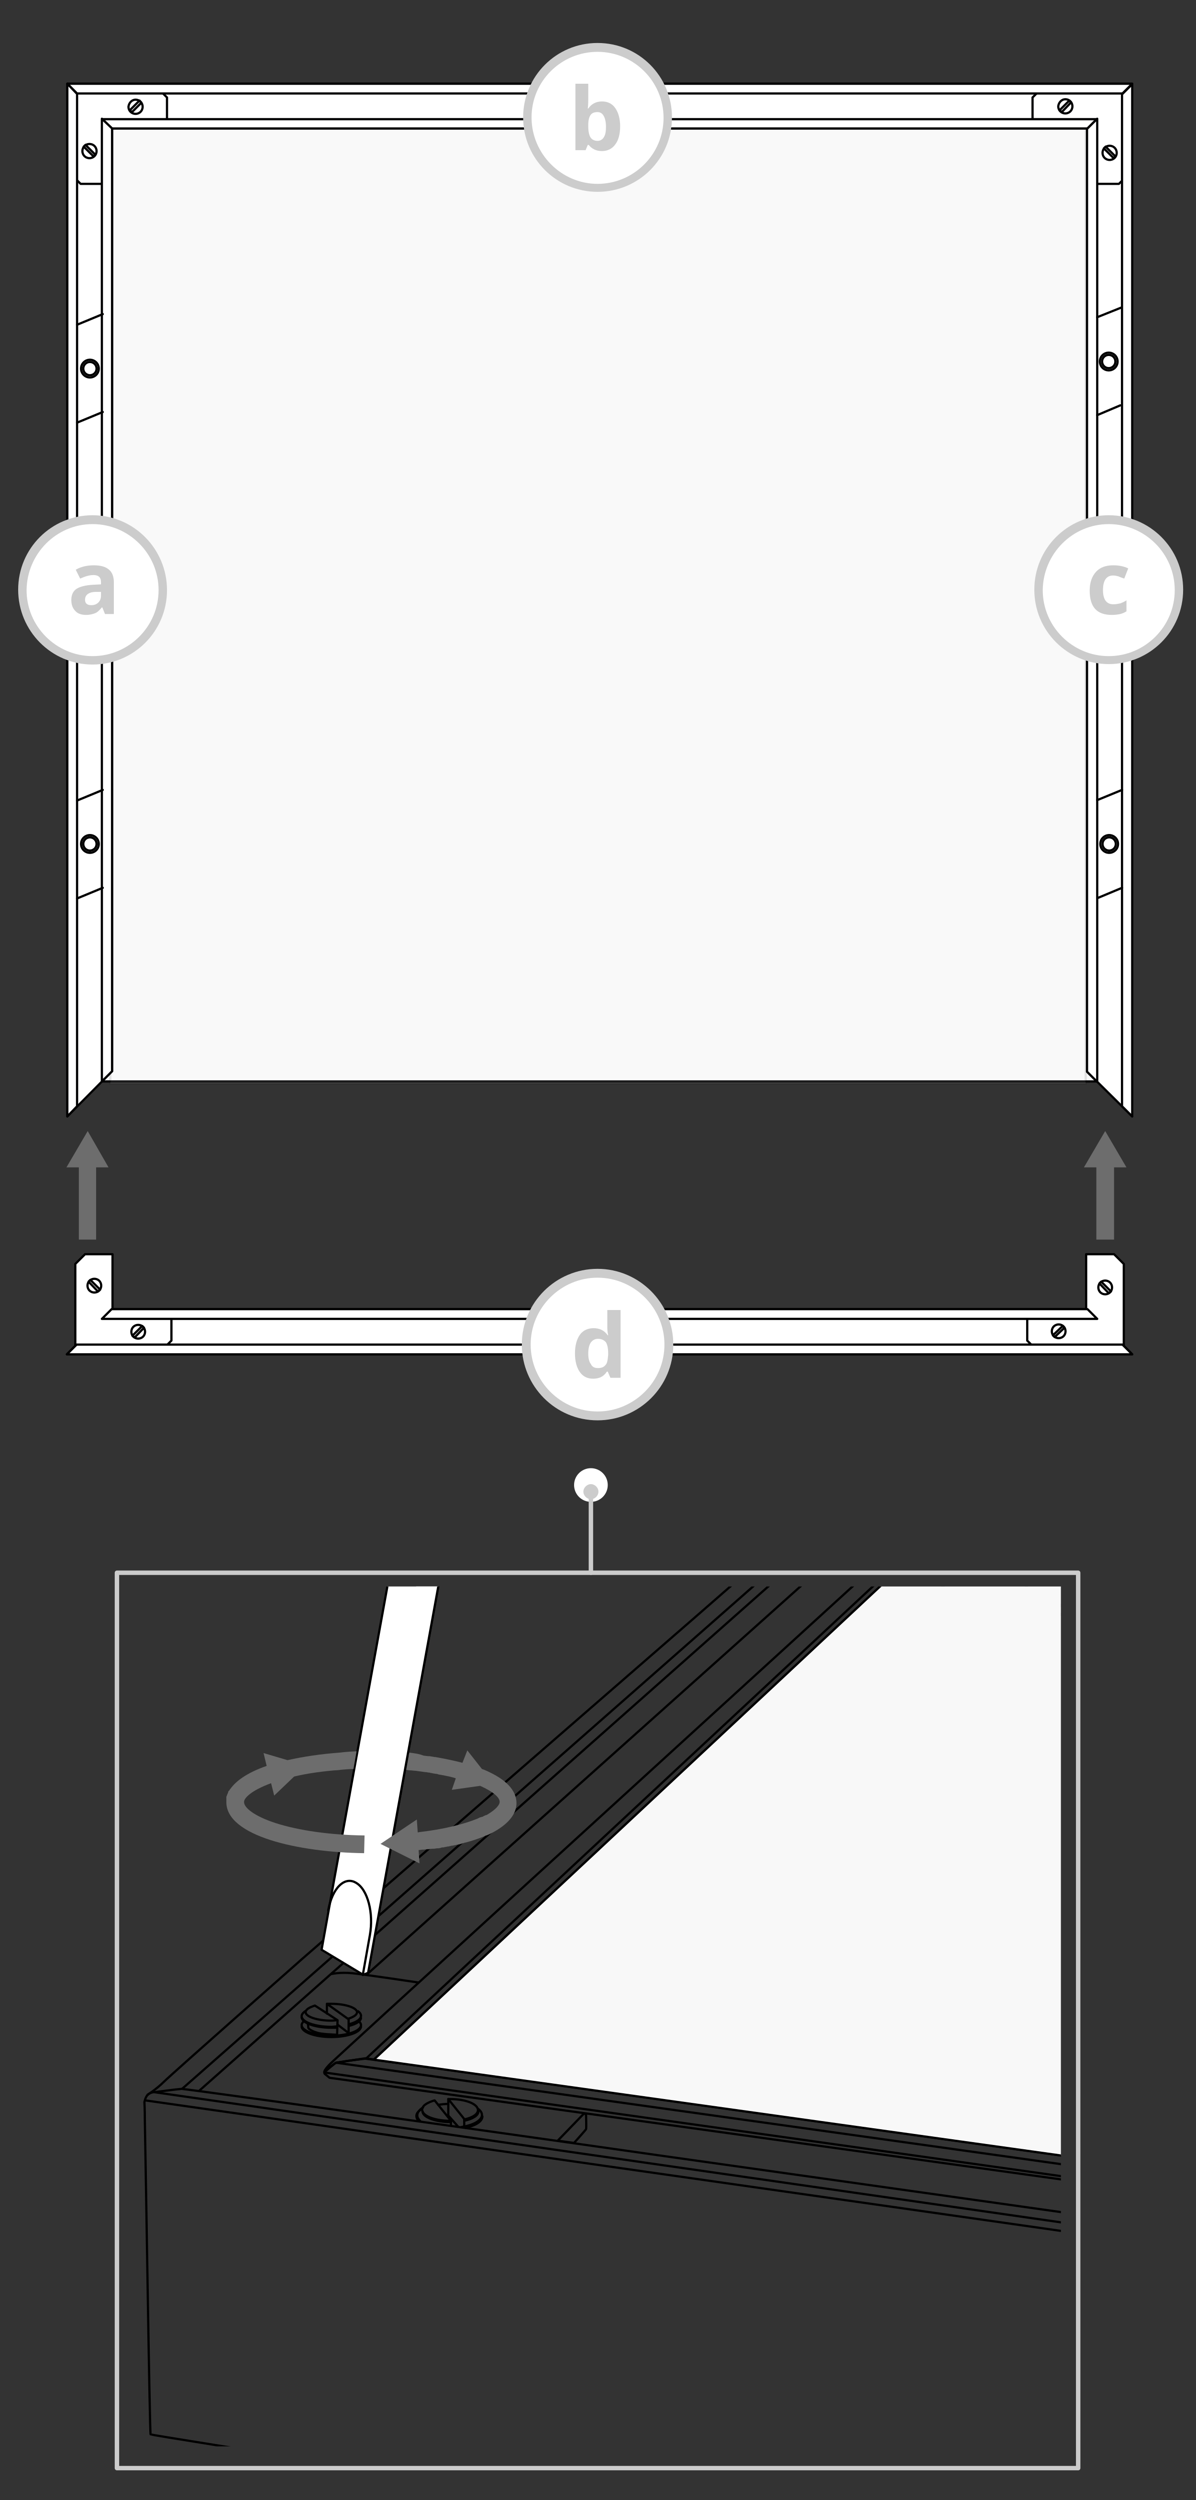 <?xml version="1.0" encoding="utf-8"?>
<!-- Generator: $$$/GeneralStr/196=Adobe Illustrator 27.6.0, SVG Export Plug-In . SVG Version: 6.00 Build 0)  -->
<svg version="1.1" id="Ebene_2_00000182498870091850316810000012773059943483318168_"
	 xmlns="http://www.w3.org/2000/svg" xmlns:xlink="http://www.w3.org/1999/xlink" x="0px" y="0px" width="270px" height="564.3px"
	 viewBox="0 0 270 564.3" style="enable-background:new 0 0 270 564.3;" xml:space="preserve">
<rect x="0" y="0" width="270" height="564.3" fill="#333333" stroke="none"/>
<style type="text/css">
	.st0{fill:none;stroke:#CCCCCC;stroke-linecap:round;stroke-linejoin:round;stroke-miterlimit:10;}
	.st1{clip-path:url(#SVGID_00000178908822358498826930000017591080663600775352_);}
	.st2{clip-path:url(#SVGID_00000155142821784091698650000006355801083608971948_);}
	.st3{clip-path:url(#SVGID_00000003102738195232703960000003572855344711484324_);}
	.st4{fill:none;stroke:#000000;stroke-width:0.5;stroke-miterlimit:10;}
	.st5{fill:none;stroke:#000000;stroke-width:0.5;stroke-linecap:round;stroke-linejoin:round;stroke-miterlimit:10;}
	.st6{fill:#FFFFFF;stroke:#000000;stroke-width:0.5;stroke-miterlimit:10;}
	.st7{fill:none;stroke:#8C8C8C;stroke-width:0.5;stroke-miterlimit:10;}
	.st8{fill:#FFFFFF;stroke:#000000;stroke-width:0.5;stroke-linecap:round;stroke-linejoin:round;stroke-miterlimit:10;}
	.st9{fill:#F8F8F8;stroke:#000000;stroke-width:0.5;stroke-linecap:round;stroke-linejoin:round;stroke-miterlimit:10;}
	.st10{fill:#6D6D6D;}
	.st11{fill:#F9F9F9;stroke:#020203;stroke-width:0.5;stroke-linecap:round;stroke-linejoin:round;stroke-miterlimit:10;}
	.st12{opacity:0.1;fill:#F9F9F9;stroke:#020203;stroke-width:0.5;stroke-miterlimit:10;enable-background:new    ;}
	.st13{fill:#FFFFFF;stroke:#020203;stroke-width:0.5;stroke-linecap:round;stroke-linejoin:round;stroke-miterlimit:10;}
	.st14{fill:#FFFFFF;}
	.st15{fill:#CCCCCC;}
	.st16{fill:none;stroke:#CCCCCC;stroke-linecap:round;stroke-linejoin:round;}
</style>
<polygon class="st0" points="243.4,557.1 26.4,557.1 26.4,355 133.4,355 243.4,355 "/>
<g>
	<g>
		<g>
			<defs>
				<rect id="SVGID_1_" x="30.2" y="358.1" width="209.3" height="194.1"/>
			</defs>
			<clipPath id="SVGID_00000159450665901153503760000003017729692949296557_">
				<use xlink:href="#SVGID_1_"  style="overflow:visible;"/>
			</clipPath>
			<g style="clip-path:url(#SVGID_00000159450665901153503760000003017729692949296557_);">
				<g>
					<g>
						<defs>
							<rect id="SVGID_00000180334692890201478490000016411405943811012281_" x="31" y="134.7" width="289.2" height="493.4"/>
						</defs>
						<clipPath id="SVGID_00000020360276870798770210000005134026355867011489_">
							<use xlink:href="#SVGID_00000180334692890201478490000016411405943811012281_"  style="overflow:visible;"/>
						</clipPath>
						<g style="clip-path:url(#SVGID_00000020360276870798770210000005134026355867011489_);">
							<g>
								<g>
									<g>
										<defs>
											<rect id="SVGID_00000106866579230145616990000012761710434762960825_" x="31" y="154.1" width="289.2" height="441.4"/>
										</defs>
										<clipPath id="SVGID_00000150098560570546498570000007932128485172078754_">
											<use xlink:href="#SVGID_00000106866579230145616990000012761710434762960825_"  style="overflow:visible;"/>
										</clipPath>
										<g style="clip-path:url(#SVGID_00000150098560570546498570000007932128485172078754_);">
											<line class="st4" x1="324.2" y1="229.6" x2="330.4" y2="232.4"/>
											<path class="st5" d="M361.8,503.6L84.6,464.9c-1.3-0.2-2.1-0.3-2.1-0.3l-6.7,1c0,0-2.1,1.7-2.4,2s-0.1,0.5-0.1,0.5
												l1.1,0.9l287.3,39.9"/>
											<line class="st4" x1="361.8" y1="508.4" x2="73.2" y2="467.8"/>
											<line class="st4" x1="75.9" y1="465.6" x2="361.8" y2="505.6"/>
											<path class="st5" d="M82.6,464.7l15.2,2l242.6-228.9c0.4-0.3,0.4-0.5,0.4-0.5s0.2-11.1-0.5-11.7
												c-0.7-0.6-1.8-0.7-1.8-0.7S76.6,463.7,74.7,465.7c0,0-1.6,1.5-1.5,2.1c0,0,1.1-1.1,1.8-1.6c0.7-0.5,0.6-0.6,1.5-0.7
												C77.5,465.3,82.6,464.6,82.6,464.7l257-239.4"/>
											<line class="st4" x1="84.4" y1="464.9" x2="340.3" y2="225.8"/>
											<path class="st4" d="M361.9,601.1c0,0-327.5-51.2-327.9-51.6c-0.2-0.2-1-55.1-1.3-70.8c0-2.6-0.1-4.2-0.1-4.2
												s0.2-1.2,0.8-1.7c0.6-0.6,1.8-0.6,1.8-0.6s4.5-0.6,5.8-0.7c0.6,0,26.8,3.6,53.2,7.3c27.2,3.8,54.5,7.7,54.5,7.7
												L362,516.6"/>
											<line class="st4" x1="32.8" y1="474.1" x2="361.9" y2="521"/>
											<line class="st4" x1="34.5" y1="472.2" x2="361.9" y2="519.2"/>
											<path class="st4" d="M33.2,472.9c0,0,2.1-1.3,3.8-3S68.4,442,68.4,442l88.8-77.2l165.7-144.6c0,0,0.8-0.7,1.2-0.7
												c0.4,0.1,1.3,0.4,1.8,0.9c0.4,0.5,1.1,1.6,0.8,1.9L45,471.9"/>
											<line class="st4" x1="326.2" y1="220.7" x2="41.1" y2="471.5"/>
											<polyline class="st4" points="322.7,254.6 322.3,269.3 118,469.6 											"/>
											<polyline class="st4" points="322.3,269.3 329.6,272.4 329.7,273.9 132.6,471.6 											"/>
											<line class="st4" x1="130.4" y1="471.3" x2="329.6" y2="272.4"/>
											<line class="st4" x1="324.3" y1="229.6" x2="82.9" y2="445.6"/>
											<path class="st4" d="M74.7,445.6c0,0,2-0.5,4.9-0.2s14.9,2.1,14.9,2.1"/>
											<path class="st4" d="M76.2,456c-0.4,0-0.9,0.1-1.4,0.1c-3.2,0-5.8-0.9-5.8-1.9c0-0.6,0.8-1.1,2.1-1.5"/>
											<path class="st4" d="M73.8,452.3c0.3,0,0.6,0,1,0c3.2,0,5.8,0.9,5.8,1.9c0,0.6-0.8,1.1-2.1,1.5"/>
											<path class="st4" d="M76.2,457.4c-0.5,0-0.9,0.1-1.4,0.1c-3.7,0-6.7-1.1-6.7-2.4c0-0.4,0.3-0.8,0.9-1.2"/>
											<path class="st4" d="M80.7,453.9c0.5,0.3,0.8,0.7,0.8,1.1c0,0.8-1.1,1.5-2.7,1.9"/>
											<path class="st4" d="M76.2,457.7c-0.4,0-0.9,0-1.4,0c-3.7,0-6.7-1.1-6.7-2.4"/>
											<path class="st4" d="M81.5,455.4c0,0.8-1.1,1.5-2.8,1.9"/>
											<path class="st4" d="M81,456.2c0.3,0.3,0.5,0.6,0.5,0.9c0,1.3-3,2.4-6.7,2.4s-6.7-1.1-6.7-2.4c0-0.3,0.2-0.6,0.5-0.9"/>
											<path class="st4" d="M81.5,457.4c0,1.3-3,2.4-6.7,2.4s-6.7-1.1-6.7-2.4"/>
											<polyline class="st5" points="73.8,454.5 73.8,452.3 78.7,455.8 78.7,458.9 76.2,457 											"/>
											<polyline class="st5" points="71.1,452.7 76.2,456 76.1,459.4 											"/>
											<path class="st4" d="M69.5,456.8c0,0,0.1,0.6,0.1,0.9c0.1,0.3,0.6,0.6,1.3,0.9c1.2,0.4,1.4,0.5,5.3,0.7"/>
											<path class="st5" d="M101.8,478.7c-0.1,0-0.1,0-0.2,0c-3.5,0-6.3-1.1-6.3-2.5c0-0.9,1.1-1.6,2.8-2.1"/>
											<path class="st5" d="M101.2,473.8c0.1,0,0.3,0,0.4,0c3.5,0,6.3,1.1,6.3,2.5c0,0.9-1.2,1.7-3.1,2.1"/>
											<polyline class="st5" points="98.2,474.2 101.8,478.7 101.8,479.7 											"/>
											<polyline class="st5" points="101.2,477.9 101.2,473.8 104.8,478.3 104.8,480.2 											"/>
											<path class="st5" d="M98.9,475.1c0.7-0.1,1.5-0.2,2.3-0.2"/>
											<line class="st5" x1="101.1" y1="477.4" x2="103.4" y2="480"/>
											<path class="st5" d="M132.3,477.2c0,0,0.1,3.2,0,3.4c-0.1,0.2-2.7,3.1-2.7,3.1l-3.7-0.5l5.9-6.1L132.3,477.2z"/>
											<path class="st5" d="M101.8,479c-3.5,0-6.4-1.1-6.4-2.4"/>
											<path class="st5" d="M108,476.6c0,0.9-1.3,1.7-3.2,2.1"/>
											<path class="st5" d="M104.2,480.1c2.7-0.4,4.6-1.5,4.6-2.7c0-0.5-0.3-1-0.9-1.4"/>
											<path class="st5" d="M95.5,475.7c-0.8,0.5-1.3,1.1-1.3,1.8c0,0.5,0.3,0.9,0.7,1.3"/>
											<path class="st5" d="M95.2,476c-0.7,0.5-1.2,1-1.2,1.6c0,0.4,0.2,0.9,0.6,1.2"/>
											<path class="st5" d="M105.1,480.3c0.2-0.1,0.4-0.1,0.7-0.2c1.9-0.5,3.1-1.4,3.1-2.4"/>
											<line class="st4" x1="324.2" y1="229.6" x2="324.2" y2="224.5"/>
											<g>
												<path class="st6" d="M125.4,287.9c1-6.4-2.7-8.1-1.5-17.4s14.1-24.2,20.3-49.1c5.3-21.1,9.2-60.3-16.9-65.3
													c-22-4.2-32.6,22.7-37.5,44.2c-5,21.8,1.5,53,2.7,62.3s-5.8,13.5-7.2,19.9c-1.7,7.7,6.2,16.9,16.4,19.6
													C110.9,304.5,124.2,296.1,125.4,287.9z"/>
												<path class="st6" d="M92.9,263.6c0,0,4.5,6.9,15.4,8.4s15.9-4,15.9-4"/>
												
													<ellipse transform="matrix(0.141 -0.99 0.99 0.141 -53.017 263.566)" class="st6" cx="125.4" cy="162.3" rx="1.6" ry="2.8"/>
												<g>
													<g>
														<path class="st7" d="M105.9,412.1c-3.2,1.8-8.6,3.2-15.1,3.9"/>
													</g>
												</g>
												<path class="st8" d="M109.1,302.1l-26,143.1l-1.2,0.5l-9.3-5.6l2.6-14.5l21-115.7l1.7-9.3c1.2,0.6,2.5,1,3.8,1.4
													c2,0.5,4.1,0.5,6.3,0.2L109.1,302.1z"/>
												<path class="st6" d="M139.1,166.7c-0.6,4.4-7.4,7.1-15,6c-7.7-1.1-13.4-5.6-12.7-10c0.6-4.4,7.4-7.1,15-6
													C134,157.8,139.7,162.3,139.1,166.7z"/>
												<path class="st8" d="M109.1,302.2l-26,143.1l-1.2,0.5l1.6-9c0.9-5-0.5-10.3-3.1-11.8c-2.6-1.6-5.4,1.2-6.3,6.2"/>
											</g>
										</g>
									</g>
								</g>
							</g>
							<polygon class="st9" points="320.2,244.5 341.2,244.4 329.5,497.9 320.2,497.8 84.4,464.9 							"/>
						</g>
					</g>
				</g>
			</g>
		</g>
	</g>
</g>
<path class="st10" d="M76.8,399.5c-4,0.3-7.5,0.8-10.4,1.5l-4.5,4.3l-0.7-2.8c-4.6,1.7-6.1,3.4-6.1,4.2v0.1c0,1.2,2.2,3.1,7.1,4.7
	c5.3,1.7,12.4,2.7,20.1,2.8l-0.1,4c-15-0.2-31.1-3.9-31.1-11.5c0-0.1,0-0.2,0-0.3v-0.1c0-0.1,0-0.1,0-0.2v-0.1c0-0.1,0-0.1,0-0.2
	s0-0.1,0-0.2v-0.1c0-0.1,0-0.1,0.1-0.2c0,0,0,0,0-0.1c0.1-0.2,0.2-0.5,0.3-0.7c0,0,0,0,0-0.1s0.1-0.1,0.1-0.2c0,0,0-0.1,0.1-0.1
	l0.1-0.1c0-0.1,0.1-0.1,0.1-0.2c0,0,0-0.1,0.1-0.1c1.2-1.7,3.6-3.6,8.2-5.2l-0.7-2.9l5.4,1.6c3.6-0.8,7.6-1.4,11.8-1.7L76.8,399.5z"
	/>
<path class="st10" d="M92.5,399.6c0.5,0,0.9,0.1,1.3,0.1l0,0c0.8,0.1,1.5,0.2,2.2,0.3h0.1c0.2,0,0.5,0.1,0.7,0.1s0.4,0.1,0.5,0.1
	c0.2,0,0.4,0.1,0.5,0.1c0.2,0,0.5,0.1,0.7,0.1c0.1,0,0.2,0,0.4,0.1c0.3,0.1,0.7,0.1,1,0.2h0.1c1,0.2,2,0.4,2.9,0.7L102,404l6.4-0.9
	c2.9,1.3,4.4,2.6,4.4,3.6c0,0.7-0.8,1.7-2.8,2.9l0,0c-0.1,0-0.1,0.1-0.2,0.1c0,0,0,0-0.1,0c-0.2,0.1-0.5,0.2-0.8,0.4c0,0,0,0-0.1,0
	s-0.2,0.1-0.3,0.1c0,0,0,0-0.1,0c-0.2,0.1-0.4,0.2-0.6,0.3c-3.2,1.3-7.7,2.4-12.8,3l0,0c-0.2,0-0.5,0.1-0.7,0.1l-0.2-2.9l-8.2,5.5
	l8.8,4.4l0,0l0,0l-0.2-3c0.3,0,0.6-0.1,0.9-0.1c0.1,0,0.1,0,0.2,0c0.3,0,0.6-0.1,0.9-0.1c0.1,0,0.2,0,0.2,0c0.3,0,0.6-0.1,0.9-0.1
	c0.1,0,0.2,0,0.3,0c0.3,0,0.6-0.1,0.8-0.1c0.1,0,0.1,0,0.2,0c0.3,0,0.6-0.1,0.9-0.2c0.1,0,0.2,0,0.3,0c0.3-0.1,0.6-0.1,0.9-0.2
	c0.1,0,0.1,0,0.2,0c0.3-0.1,0.5-0.1,0.8-0.2c0.1,0,0.1,0,0.2,0c0.3-0.1,0.6-0.1,0.9-0.2h0.1c0.6-0.1,1.2-0.3,1.8-0.5c0,0,0,0,0.1,0
	c1.5-0.4,3-0.9,4.2-1.4l0,0l0,0c0.2-0.1,0.4-0.2,0.5-0.2l0,0c0.8-0.3,1.5-0.7,2.2-1.1l0,0c3.7-2.2,4.6-4.5,4.6-6.2l0,0l0,0
	c0-2.9-2.4-5.4-7-7.4c-0.2-0.1-0.5-0.2-0.8-0.3l-3.3-4.2l-1.1,2.8c-1.9-0.5-3.9-0.9-6.1-1.3c-0.1,0-0.1,0-0.2,0
	c-0.4-0.1-0.7-0.1-1.1-0.2c-0.1,0-0.2,0-0.3,0c-0.3,0-0.7-0.1-1-0.1c-0.1,0-0.2,0-0.3,0c-0.4-0.1-0.9-0.1-1.3-0.2l0,0
	c-0.6-0.1-1.2-0.1-1.8-0.2L92.5,399.6z"/>
<path class="st10" d="M92.4,395.6c9,1,0.1,4,0.1,4s-0.1,0-0.8-0.1L92.4,395.6z"/>
<path class="st10" d="M79.8,399.3c-0.9,0-2,0.1-3.1,0.2c-14.2,0.8,0-3.9,0-3.9s1.4-0.2,3.8-0.3L79.8,399.3z"/>
<g>
	<g>
		<g>
			<rect x="19.8" y="22.2" class="st11" width="231.5" height="221.9"/>
			<rect x="24.9" y="29" class="st12" width="220.2" height="215.6"/>
		</g>
		<polygon class="st13" points="25.3,29 245.5,29 255.6,18.9 15.2,18.9 		"/>
		<g>
			<polygon class="st13" points="25.3,29 25.3,241.8 15.2,252 15.2,18.9 			"/>
		</g>
		<g>
			<polygon class="st13" points="245.4,241.9 245.4,29.1 255.6,19 255.6,252 			"/>
		</g>
		<g>
			<polygon class="st13" points="235.3,19.8 254.8,19.8 254.8,28.2 254.8,39.3 252.6,41.5 246.3,41.5 246.3,28.2 233.1,28.2 
				233.1,22 			"/>
			<g>
				<path class="st13" d="M250.5,32.9c0.9,0,1.6,0.7,1.6,1.6c0,0.9-0.7,1.6-1.6,1.6c-0.9,0-1.6-0.7-1.6-1.6
					C248.9,33.6,249.6,32.9,250.5,32.9z"/>
				<polygon class="st13" points="251.8,35.3 251.4,35.7 249.2,33.5 249.6,33.1 				"/>
			</g>
			<g>
				<path class="st13" d="M240.5,22.4c0.9,0,1.6,0.7,1.6,1.6s-0.7,1.6-1.6,1.6c-0.9,0-1.6-0.7-1.6-1.6
					C239,23.1,239.7,22.4,240.5,22.4z"/>
				<polygon class="st13" points="239.7,25.3 239.2,24.9 241.4,22.7 241.8,23.1 				"/>
			</g>
		</g>
		<g>
			<polygon class="st13" points="16,39.3 16,19.8 24.4,19.8 35.5,19.8 37.7,22 37.7,28.2 24.4,28.2 24.4,41.5 18.2,41.5 			"/>
			<g>
				<path class="st13" d="M30.6,22.5c0.9,0,1.6,0.7,1.6,1.6s-0.7,1.6-1.6,1.6S29,25,29,24.1C29.1,23.2,29.8,22.5,30.6,22.5z"/>
				<polygon class="st13" points="31.5,22.7 31.9,23.2 29.8,25.3 29.3,24.9 				"/>
			</g>
			<g>
				<path class="st13" d="M20.2,32.5c0.9,0,1.6,0.7,1.6,1.6c0,0.9-0.7,1.6-1.6,1.6s-1.6-0.7-1.6-1.6S19.3,32.5,20.2,32.5z"/>
				<polygon class="st13" points="21.5,34.9 21.1,35.3 18.9,33.1 19.3,32.7 				"/>
			</g>
		</g>
		<polygon class="st13" points="25.3,29 245.5,29 247.6,26.9 23.1,26.9 		"/>
		<polygon class="st13" points="255.6,18.9 15.2,18.9 17.4,21.1 253.4,21.1 		"/>
		<g>
			<polygon class="st13" points="25.3,29 25.3,241.8 23,244.1 23,26.8 			"/>
			<polygon class="st13" points="15.2,18.9 15.2,252 17.4,249.7 17.4,21.2 			"/>
			<polygon class="st13" points="255.6,252 255.6,19 253.3,21.3 253.3,249.7 			"/>
			<polygon class="st13" points="245.4,241.9 245.4,29.1 247.7,26.8 247.7,244.2 			"/>
		</g>
	</g>
	<g>
		<g>
			<line class="st5" x1="247.7" y1="71.6" x2="253.2" y2="69.4"/>
			<line class="st5" x1="252.9" y1="91.5" x2="247.7" y2="93.7"/>
			<g>
				<circle class="st5" cx="250.3" cy="81.6" r="2"/>
				<circle class="st5" cx="250.3" cy="81.6" r="1.5"/>
			</g>
		</g>
	</g>
	<g>
		<g>
			<line class="st5" x1="17.4" y1="73.3" x2="23.2" y2="70.9"/>
			<line class="st5" x1="23.2" y1="93" x2="17.4" y2="95.4"/>
			<circle class="st5" cx="20.3" cy="83.2" r="2"/>
			<circle class="st5" cx="20.3" cy="83.2" r="1.5"/>
		</g>
	</g>
	<g>
		<g>
			<line class="st5" x1="17.4" y1="180.7" x2="23.2" y2="178.3"/>
			<line class="st5" x1="23.2" y1="200.4" x2="17.4" y2="202.8"/>
			<circle class="st5" cx="20.3" cy="190.5" r="2"/>
			<circle class="st5" cx="20.3" cy="190.5" r="1.5"/>
		</g>
	</g>
	<g>
		<g>
			<line class="st5" x1="247.7" y1="180.6" x2="253.3" y2="178.3"/>
			<line class="st5" x1="253.3" y1="200.4" x2="247.8" y2="202.7"/>
			<circle class="st5" cx="250.4" cy="190.5" r="2"/>
			<circle class="st5" cx="250.4" cy="190.5" r="1.5"/>
		</g>
	</g>
</g>
<g>
	<g>
		<path class="st14" d="M134.9,42.4c-8.7,0-15.8-7.1-15.8-15.8s7.1-15.8,15.8-15.8s15.8,7.1,15.8,15.8S143.6,42.4,134.9,42.4z"/>
		<path class="st15" d="M134.9,11.7c8.2,0,14.9,6.7,14.9,14.9s-6.7,14.9-14.9,14.9s-14.9-6.8-14.9-15S126.7,11.7,134.9,11.7
			 M134.9,9.7c-9.3,0-16.8,7.5-16.8,16.8s7.5,16.8,16.8,16.8s16.8-7.5,16.8-16.8S144.2,9.7,134.9,9.7L134.9,9.7z"/>
	</g>
	<g>
		<path class="st15" d="M135.9,22.9c1.3,0,2.3,0.5,3,1.5s1.1,2.4,1.1,4.1c0,1.8-0.4,3.2-1.1,4.1c-0.7,1-1.8,1.5-3,1.5
			c-1.3,0-2.3-0.5-3-1.4h-0.2l-0.5,1.2h-2.3v-15h2.9v3.5c0,0.4,0,1.2-0.1,2.1h0.1C133.5,23.5,134.5,22.9,135.9,22.9z M134.9,25.3
			c-0.7,0-1.3,0.2-1.6,0.7c-0.3,0.4-0.5,1.2-0.5,2.2v0.3c0,1.2,0.2,2,0.5,2.5s0.9,0.8,1.6,0.8c0.6,0,1.1-0.3,1.4-0.8
			c0.4-0.6,0.5-1.4,0.5-2.4s-0.2-1.9-0.5-2.4C136,25.6,135.5,25.3,134.9,25.3z"/>
	</g>
</g>
<g>
	<g>
		<path class="st14" d="M20.9,149c-8.7,0-15.8-7.1-15.8-15.8s7.1-15.8,15.8-15.8s15.8,7.1,15.8,15.8C36.8,141.9,29.7,149,20.9,149z"
			/>
		<path class="st15" d="M20.9,118.3c8.2,0,14.9,6.7,14.9,14.9s-6.7,14.9-14.9,14.9S6,141.4,6,133.2C6.1,125,12.7,118.3,20.9,118.3
			 M20.9,116.3c-9.3,0-16.8,7.5-16.8,16.8S11.6,150,20.9,150s16.8-7.5,16.8-16.8S30.2,116.3,20.9,116.3L20.9,116.3z"/>
	</g>
	<g>
		<path class="st15" d="M23.7,138.6l-0.6-1.5H23c-0.5,0.6-1,1.1-1.5,1.3s-1.2,0.4-2.1,0.4c-1,0-1.9-0.3-2.4-0.9
			c-0.6-0.6-0.9-1.4-0.9-2.5s0.4-2,1.2-2.5c0.8-0.5,2-0.8,3.6-0.9l1.9-0.1v-0.5c0-1.1-0.6-1.6-1.7-1.6c-0.9,0-1.9,0.3-3,0.8l-1-2
			c1.2-0.7,2.6-1,4.1-1c1.4,0,2.6,0.3,3.3,0.9c0.8,0.6,1.2,1.6,1.2,2.9v7.2L23.7,138.6L23.7,138.6z M22.8,133.6h-1.1
			c-0.9,0-1.5,0.2-1.9,0.5s-0.6,0.7-0.6,1.3c0,0.8,0.5,1.2,1.4,1.2c0.7,0,1.2-0.2,1.6-0.6c0.4-0.4,0.6-0.9,0.6-1.6V133.6z"/>
	</g>
</g>
<g>
	<g>
		<path class="st14" d="M250.3,149c-8.7,0-15.8-7.1-15.8-15.8s7.1-15.8,15.8-15.8s15.8,7.1,15.8,15.8S259,149,250.3,149z"/>
		<path class="st15" d="M250.3,118.3c8.2,0,14.9,6.7,14.9,14.9s-6.7,14.9-14.9,14.9c-8.2,0-14.9-6.7-14.9-14.9
			C235.5,125,242.1,118.3,250.3,118.3 M250.3,116.3c-9.3,0-16.8,7.5-16.8,16.8s7.5,16.8,16.8,16.8s16.8-7.5,16.8-16.8
			S259.6,116.3,250.3,116.3L250.3,116.3z"/>
	</g>
	<g>
		<path class="st15" d="M251,138.8c-3.4,0-5-1.8-5-5.5c0-1.8,0.5-3.2,1.4-4.2s2.2-1.5,3.9-1.5c1.2,0,2.4,0.2,3.4,0.7l-0.9,2.3
			c-0.5-0.2-0.9-0.3-1.3-0.5c-0.4-0.1-0.8-0.2-1.2-0.2c-1.5,0-2.3,1.1-2.3,3.3c0,2.1,0.8,3.2,2.3,3.2c0.6,0,1.1-0.1,1.6-0.2
			c0.5-0.2,1-0.4,1.4-0.7v2.5c-0.5,0.3-1,0.5-1.4,0.6C252.4,138.7,251.8,138.8,251,138.8z"/>
	</g>
</g>
<g>
	<polygon class="st8" points="245.5,295.5 25.2,295.5 15.1,305.7 255.6,305.7 	"/>
	<g>
		<polygon class="st8" points="36.5,304.8 17,304.8 17,296.4 17,285.3 19.2,283.1 25.4,283.1 25.4,296.4 38.7,296.4 38.7,302.6 		
			"/>
		<g>
			<path class="st8" d="M22.4,289.1c-0.6-0.6-1.6-0.6-2.2,0s-0.6,1.6,0,2.2s1.6,0.6,2.2,0S23,289.7,22.4,289.1z"/>
			<polygon class="st8" points="22.6,291.1 22.1,291.5 20,289.3 20.4,288.9 			"/>
		</g>
		<g>
			<path class="st8" d="M32.3,301.7c0.6-0.6,0.6-1.6,0-2.2c-0.6-0.6-1.6-0.6-2.2,0s-0.6,1.6,0,2.2C30.7,302.3,31.7,302.3,32.3,301.7
				z"/>
			<polygon class="st8" points="30.4,301.9 29.9,301.5 32.1,299.3 32.5,299.7 			"/>
		</g>
	</g>
	<g>
		<polygon class="st8" points="253.7,285.3 253.7,304.8 245.2,304.8 234.1,304.8 231.9,302.6 231.9,296.4 245.2,296.4 245.2,283.1 
			251.5,283.1 		"/>
		<g>
			<path class="st8" d="M237.9,299.4c-0.6,0.6-0.6,1.6,0,2.2s1.6,0.6,2.2,0c0.6-0.6,0.6-1.6,0-2.2
				C239.5,298.8,238.5,298.8,237.9,299.4z"/>
			<polygon class="st8" points="239.9,299.3 240.3,299.7 238.1,301.8 237.7,301.4 			"/>
		</g>
		<g>
			<path class="st8" d="M250.6,289.5c-0.6-0.6-1.6-0.6-2.2,0c-0.6,0.6-0.6,1.6,0,2.2s1.6,0.6,2.2,0S251.2,290.1,250.6,289.5z"/>
			<polygon class="st8" points="250.8,291.5 250.3,291.9 248.2,289.7 248.6,289.3 			"/>
		</g>
	</g>
	<polygon class="st8" points="245.5,295.5 25.2,295.5 23,297.7 247.7,297.7 	"/>
	<polygon class="st8" points="15.1,305.7 255.6,305.7 253.4,303.5 17.3,303.5 	"/>
</g>
<g>
	<g>
		<path class="st14" d="M134.9,319.6c-8.9,0-16.1-7.2-16.1-16.1s7.2-16.1,16.1-16.1s16.1,7.2,16.1,16.1S143.7,319.6,134.9,319.6z"/>
		<path class="st15" d="M134.9,288.4c8.3,0,15.1,6.8,15.1,15.1c0,8.3-6.8,15.1-15.1,15.1s-15.1-6.8-15.1-15.1
			C119.8,295.2,126.6,288.4,134.9,288.4 M134.9,286.4c-9.4,0-17.1,7.6-17.1,17.1c0,9.4,7.6,17.1,17.1,17.1c9.4,0,17.1-7.6,17.1-17.1
			C152,294.1,144.3,286.4,134.9,286.4L134.9,286.4z"/>
	</g>
	<g>
		<path class="st15" d="M133.9,311.2c-1.3,0-2.3-0.5-3-1.5s-1.1-2.4-1.1-4.2c0-1.8,0.4-3.2,1.1-4.2c0.7-1,1.8-1.5,3.1-1.5
			c1.4,0,2.4,0.5,3.2,1.6h0.1c-0.2-0.8-0.2-1.5-0.2-2.2v-3.5h3V311h-2.3l-0.6-1.4H137C136.3,310.7,135.3,311.2,133.9,311.2z
			 M135,308.8c0.8,0,1.3-0.2,1.7-0.7c0.4-0.4,0.5-1.2,0.6-2.3v-0.3c0-1.2-0.2-2-0.5-2.5c-0.4-0.5-1-0.8-1.8-0.8
			c-0.7,0-1.2,0.3-1.6,0.8c-0.4,0.6-0.6,1.4-0.6,2.5s0.2,1.9,0.6,2.4C133.7,308.6,134.3,308.8,135,308.8z"/>
	</g>
</g>
<g>
	<g>
		<g>
			<g>
				<path class="st14" d="M137.2,335.2c0-2.1-1.7-3.8-3.8-3.8s-3.8,1.7-3.8,3.8c0,2.1,1.7,3.8,3.8,3.8S137.2,337.3,137.2,335.2z"/>
			</g>
		</g>
		<g>
			<g>
				<line class="st16" x1="133.4" y1="355" x2="133.4" y2="336.6"/>
				<g>
					<path class="st15" d="M135.1,336.7c0-0.9-0.8-1.7-1.7-1.7s-1.7,0.8-1.7,1.7s0.8,1.7,1.7,1.7S135.1,337.6,135.1,336.7z"/>
				</g>
			</g>
		</g>
	</g>
</g>
<polygon class="st10" points="19.8,255.3 15,263.5 17.8,263.5 17.8,279.8 21.7,279.8 21.7,263.5 24.5,263.5 "/>
<polygon class="st10" points="249.5,255.3 244.7,263.5 247.5,263.5 247.5,279.8 251.5,279.8 251.5,263.5 254.3,263.5 "/>
</svg>
